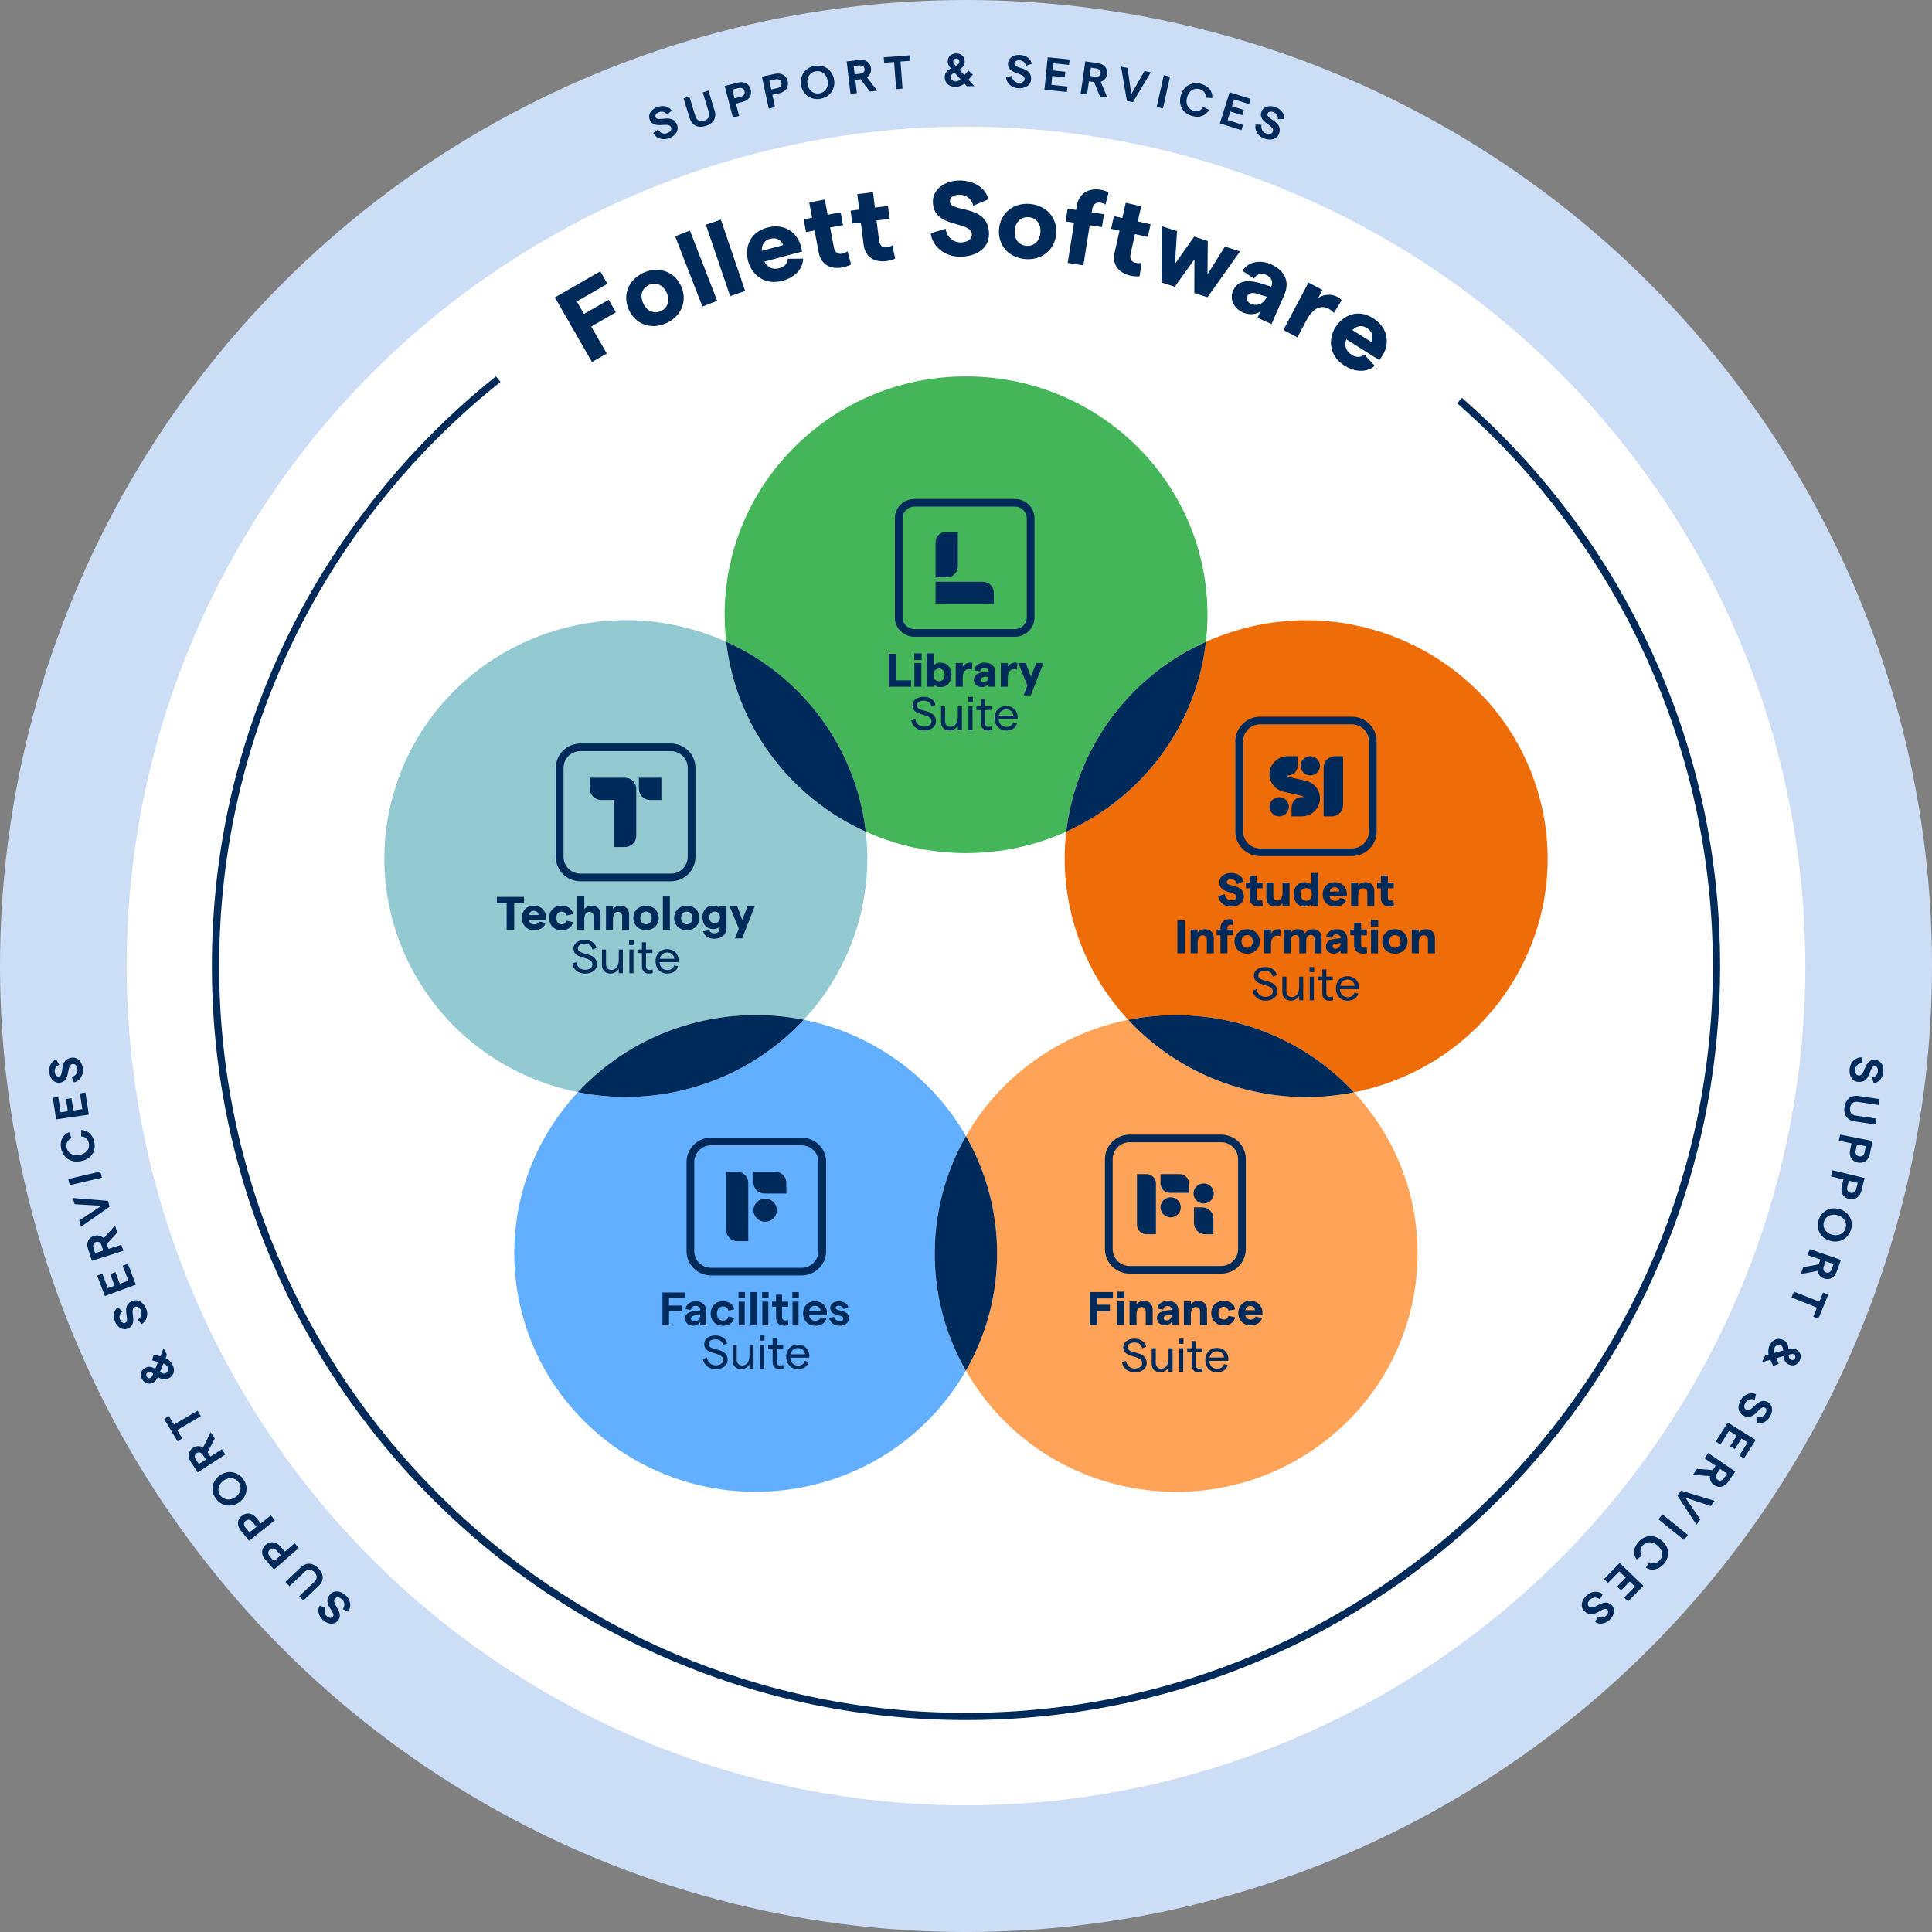 <?xml version="1.0" encoding="UTF-8"?> <svg xmlns="http://www.w3.org/2000/svg" xmlns:xlink="http://www.w3.org/1999/xlink" viewBox="0 0 1080 1080"><rect x="0" y="0" width="1080" height="1080" fill="#808080" stroke="none"/><clipPath id="a"><path d="m370.346 635.956h104.181v129.409h-104.181z"></path></clipPath><clipPath id="b"><path d="m370.346 635.956h104.181v129.409h-104.181z"></path></clipPath><clipPath id="c"><path d="m658.17 400.639h143.97v158.746h-143.97z"></path></clipPath><clipPath id="d"><path d="m658.17 400.639h143.97v158.746h-143.97z"></path></clipPath><clipPath id="e"><path d="m609.19 634.258h96.559v132.902h-96.559z"></path></clipPath><clipPath id="f"><path d="m609.19 634.258h96.559v132.902h-96.559z"></path></clipPath><clipPath id="g"><path d="m496.771 278.941h86.522v129.408h-86.522z"></path></clipPath><clipPath id="h"><path d="m496.771 278.941h86.523v129.408h-86.523z"></path></clipPath><clipPath id="i"><path d="m277.753 415.625h144.183v128.617h-144.183z"></path></clipPath><clipPath id="j"><path d="m277.753 415.625h144.183v128.617h-144.183z"></path></clipPath><circle cx="540" cy="540" fill="#ccdef6" r="540"></circle><circle cx="540" cy="540" fill="#fff" r="469.188"></circle><path d="m483.968 464.882c2.128 18.385.396 37.503-5.777 56.25-6.183 18.778-16.194 35.271-28.896 48.918 18.437 3.684 36.386 11.247 52.587 22.895 16.126 11.595 28.883 26.058 38.084 42.162 9.208-16.1 21.971-30.558 38.102-42.146 16.206-11.642 34.158-19.197 52.597-22.873-12.696-13.653-22.699-30.149-28.875-48.93-6.165-18.749-7.889-37.867-5.753-56.25-17.069 7.698-36.044 11.99-56.035 11.986-19.993-.004-38.967-4.306-56.034-12.012z" fill="none"></path><path d="m449.295 570.05c12.702-13.647 22.712-30.14 28.896-48.918 6.173-18.747 7.905-37.865 5.777-56.25-42.138-19.026-72.625-58.834-78.029-106.144-4.627-2.081-9.416-3.935-14.367-5.524-70.884-22.754-147.028 15.535-170.074 85.521-23.046 69.985 15.735 145.165 86.618 167.919 4.953 1.59 9.933 2.871 14.918 3.875 32.551-35.081 80.883-49.545 126.261-40.478z" fill="#93cad1"></path><path d="m539.967 635.108c-9.201-16.104-21.958-30.568-38.084-42.162-16.201-11.649-34.15-19.211-52.587-22.895-31.329 33.661-79.052 49.985-126.261 40.478-3.41 3.675-6.653 7.568-9.695 11.692-43.877 59.489-30.602 142.834 29.651 186.155s144.666 30.214 188.543-29.275c3.087-4.185 5.881-8.492 8.406-12.892-23.738-41.405-22.747-91.278.028-131.101z" fill="#62afff"></path><path d="m449.295 570.05c-45.377-9.068-93.71 5.397-126.261 40.478 47.209 9.507 94.932-6.816 126.261-40.478z" fill="#002a59"></path><path d="m858.519 438.867c-23.015-69.995-99.143-108.316-170.037-85.592-4.95 1.587-9.738 3.438-14.365 5.516-5.423 47.311-35.93 87.109-78.08 106.116-2.135 18.383-.411 37.501 5.753 56.25 6.176 18.781 16.179 35.278 28.875 48.93 45.381-9.049 93.707 5.436 126.243 40.53 4.985-1.002 9.965-2.281 14.919-3.869 70.893-22.724 109.706-97.887 86.691-167.883z" fill="#ef6d09"></path><path d="m630.666 570.088c-18.439 3.677-36.391 11.231-52.597 22.873-16.131 11.588-28.894 26.046-38.102 42.146 22.758 39.832 23.728 89.706-.028 131.101 2.523 4.4 5.315 8.709 8.4 12.896 43.852 59.508 128.26 72.649 188.531 29.353s73.582-126.635 29.73-186.142c-3.04-4.126-6.282-8.02-9.69-11.696-47.213 9.488-94.929-6.856-126.243-40.53z" fill="#ffa358"></path><path d="m539.967 635.108c-22.775 39.822-23.766 89.696-.028 131.101 23.756-41.395 22.786-91.268.028-131.101z" fill="#002a59"></path><path d="m630.666 570.088c31.314 33.674 79.03 50.018 126.243 40.53-32.536-35.095-80.862-49.579-126.243-40.53z" fill="#002a59"></path><path d="m483.968 464.882c17.067 7.706 36.041 12.007 56.034 12.012 19.992.004 38.966-4.288 56.035-11.986 5.28-45.456 34.188-86.402 78.08-106.116.569-4.963.872-10.005.873-15.118.016-73.591-60.394-133.262-134.93-133.278s-134.972 59.629-134.988 133.22c-.001 5.114.3 10.157.867 15.122 43.879 19.734 72.768 60.689 78.029 106.144z" fill="#45b55a"></path><path d="m483.968 464.882c-5.261-45.455-34.15-86.411-78.029-106.144 5.403 47.31 35.891 87.118 78.029 106.144z" fill="#002a59"></path><path d="m596.038 464.908c42.15-19.008 72.656-58.806 78.08-106.116-43.891 19.715-72.799 60.661-78.08 106.116z" fill="#002a59"></path><g clip-path="url(#a)"><g clip-path="url(#b)"><path d="m392.907 759.713 2.29-.737c.373 2.576 2.37 4.258 4.847 4.258 2.556 0 4.205-1.183 4.205-3.021 0-4.916-10.596-2.34-10.596-8.861 0-2.865 2.609-4.812 6.284-4.812 3.408 0 6.044 1.816 6.523 4.55l-2.21.841c-.371-1.999-1.97-3.261-4.313-3.261-2.397 0-3.835 1.026-3.835 2.682 0 4.207 10.651 1.472 10.651 8.834 0 3.128-2.689 5.178-6.763 5.178-3.595 0-6.471-2.286-7.083-5.651" fill="#002a59"></path><path d="m421.237 765.154h-2.263v-2.497c-.932 1.576-2.556 2.707-4.607 2.707-2.796 0-4.794-1.866-4.794-4.679v-8.782h2.263v8.361c0 1.787 1.145 3.075 3.035 3.075 2.504 0 4.103-2.13 4.103-5.627v-5.809h2.263v13.25z" fill="#002a59"></path><path d="m424.746 746.54h2.611v2.84h-2.611zm.161 5.364h2.263v13.25h-2.263z" fill="#002a59"></path><path d="m435.876 765.365c-2.288 0-3.967-1.262-3.967-4.179v-7.31h-2.504v-1.972h2.504v-4.024h2.263v4.024h3.596v1.972h-3.596v7.387c0 1.395.799 2.078 1.972 2.078.531 0 1.143-.079 1.677-.341l.16 2.049c-.666.237-1.386.316-2.105.316" fill="#002a59"></path><path d="m445.994 751.694c3.967 0 6.415 2.813 6.415 6.23 0 .316-.025.789-.053 1.026h-10.598c.16 2.68 1.864 4.442 4.288 4.442 2.05 0 3.461-.946 3.859-2.604l2.13.5c-.664 2.577-2.902 4.076-5.989 4.076-4.023 0-6.551-3.076-6.551-6.835s2.449-6.836 6.499-6.836m4.019 5.39c-.213-2.024-1.651-3.523-4.02-3.523-2.106 0-3.649 1.316-4.103 3.523h8.122z" fill="#002a59"></path><path d="m448.078 710.838h-50.556c-6.398 0-11.585-5.121-11.585-11.439v-49.873c0-6.318 5.187-11.44 11.585-11.44h50.556c6.398 0 11.585 5.121 11.585 11.44v49.873c0 6.317-5.187 11.439-11.585 11.439" fill="#62afff"></path><g fill="#002a59"><path d="m448.077 712.97h-50.556c-7.579 0-13.745-6.088-13.745-13.571v-49.873c0-7.484 6.166-13.572 13.745-13.572h50.556c7.58 0 13.746 6.088 13.746 13.572v49.873c0 7.483-6.166 13.571-13.746 13.571m-50.555-72.75c-5.197 0-9.426 4.175-9.426 9.306v49.873c0 5.131 4.229 9.306 9.426 9.306h50.556c5.197 0 9.427-4.175 9.427-9.306v-49.873c0-5.131-4.23-9.306-9.427-9.306z"></path><path d="m370.346 722.494h12.617v3.074h-8.997v4.258h7.267v3.102h-7.267v7.963h-3.62z"></path><path d="m388.823 729.957c-1.465 0-2.502.894-2.663 2.313l-2.981-.525c.425-2.629 2.794-4.311 5.644-4.311 3.514 0 5.909 1.866 5.909 5.389v8.068h-3.248v-1.919c-.746 1.289-2.368 2.129-4.02 2.129-2.635 0-4.472-1.681-4.472-3.942 0-2.603 1.996-3.995 5.989-4.415l2.502-.237v-.13c0-1.499-1.038-2.419-2.662-2.419m-.61 8.699c2.076 0 3.274-1.551 3.274-3.496v-.288l-2.556.288c-1.783.21-2.688.946-2.688 1.892 0 .92.746 1.604 1.97 1.604"></path><path d="m397.291 734.268c0-4.048 2.794-6.834 6.815-6.834 3.433 0 5.856 1.762 6.308 4.573l-3.274.631c-.239-1.393-1.357-2.338-2.928-2.338-2.076 0-3.433 1.55-3.433 3.969s1.357 3.969 3.433 3.969c1.571 0 2.61-.841 2.928-2.26l3.274.656c-.505 2.787-2.927 4.468-6.308 4.468-4.021 0-6.815-2.786-6.815-6.833"></path><path d="m416.46 725.699h-3.62v-3.416h3.62zm-3.514 1.945h3.354v13.247h-3.354z"></path><path d="m419.549 722.284h3.354v18.608h-3.354z"></path><path d="m429.666 725.699h-3.62v-3.416h3.62zm-3.514 1.945h3.354v13.247h-3.354z"></path><path d="m438.558 741.101c-2.715 0-4.738-1.445-4.738-4.547v-6.124h-2.263v-2.787h2.263v-3.889h3.353v3.889h3.381v2.787h-3.381v5.808c0 1.261.693 1.945 1.73 1.945.506 0 1.091-.079 1.571-.315l.239 2.891c-.665.237-1.385.341-2.156.341"></path><path d="m446.546 725.699h-3.62v-3.416h3.62zm-3.514 1.945h3.354v13.247h-3.354z"></path><path d="m455.544 727.435c4.526 0 6.735 3.311 6.735 6.387 0 .473-.026 1.051-.054 1.314h-9.955c.292 1.997 1.598 3.18 3.514 3.18 1.571 0 2.689-.736 3.035-2.024l3.141.841c-.746 2.497-3.088 3.969-6.229 3.969-4.446 0-6.815-3.391-6.815-6.833s2.183-6.834 6.628-6.834m3.141 5.282c-.16-1.576-1.198-2.76-3.141-2.76-1.65 0-2.822.973-3.195 2.76z"></path><path d="m463.507 737.186 2.742-1.105c.4 1.341 1.438 2.445 3.115 2.445 1.251 0 2.076-.656 2.076-1.497 0-2.498-7.32-.867-7.32-5.888 0-2.077 1.837-3.706 4.764-3.706 2.61 0 4.819 1.314 5.404 3.233l-2.715 1.13c-.373-1.262-1.544-1.918-2.635-1.918-1.065 0-1.784.446-1.784 1.209 0 2.339 7.374.474 7.374 5.888 0 2.286-2.076 4.126-5.164 4.126-3.248 0-5.191-1.971-5.857-3.916"></path><path d="m412.152 655.092h-6.121v32.697c0 3.338 2.741 6.044 6.121 6.044h6.121v-32.697c0-3.338-2.741-6.044-6.121-6.044"></path><path d="m427.738 682.974c-3.608 0-6.533-2.888-6.533-6.45s2.925-6.451 6.533-6.451 6.533 2.888 6.533 6.451-2.925 6.45-6.533 6.45"></path><path d="m433.447 655.092h-12.243v6.044c0 3.338 2.741 6.044 6.121 6.044h12.243v-6.044c0-3.338-2.741-6.044-6.121-6.044"></path></g></g></g><g clip-path="url(#c)"><g clip-path="url(#d)"><g fill="#002a59"><path d="m680.972 500.954 3.674-1.079c.238 2.051 1.864 3.417 3.702 3.417 1.677 0 2.769-.787 2.769-1.945 0-3.469-9.561-1.42-9.561-8.176 0-3.023 2.929-5.18 6.579-5.18 3.594 0 6.496 1.895 7.135 4.706l-3.754 1.551c-.373-1.655-1.624-2.734-3.381-2.734-1.467 0-2.371.606-2.371 1.63 0 2.918 9.586.579 9.586 8.099 0 3.338-2.875 5.572-7.162 5.572-3.73 0-6.87-2.497-7.216-5.861"></path><path d="m703.708 506.816c-2.904 0-5.112-1.524-5.112-4.731v-5.523h-2.131v-3.207h2.131v-3.838h3.912v3.838h3.25v3.207h-3.25v5.023c0 1.183.641 1.866 1.599 1.866.479 0 1.065-.079 1.518-.316l.266 3.34c-.639.21-1.386.341-2.183.341"></path><path d="m720.853 506.605h-3.914v-1.762c-.797 1.158-2.264 1.972-4.101 1.972-2.955 0-4.924-1.893-4.924-4.81v-8.65h3.887v7.624c0 1.447.905 2.419 2.316 2.419 1.865 0 2.823-1.499 2.823-4.234v-5.809h3.914v13.25z"></path><path d="m723.219 499.982c0-4.155 2.371-6.837 6.258-6.837 1.624 0 2.875.579 3.621 1.472v-6.626h3.915v18.614h-3.915v-1.314c-.692.945-2.05 1.524-3.568 1.524-3.94 0-6.311-2.682-6.311-6.834m6.95 3.549c1.917 0 3.17-1.42 3.17-3.548s-1.253-3.551-3.17-3.551c-1.864 0-3.142 1.421-3.142 3.551s1.278 3.548 3.142 3.548"></path><path d="m746.036 493.145c4.846 0 6.896 3.548 6.896 6.492 0 .527-.025 1.158-.053 1.447h-9.638c.371 1.628 1.491 2.524 3.14 2.524 1.333 0 2.318-.606 2.611-1.709l3.674.972c-.799 2.5-3.195 3.945-6.39 3.945-4.634 0-6.897-3.549-6.897-6.835s2.025-6.836 6.657-6.836m2.716 5.206c-.133-1.341-.985-2.34-2.716-2.34-1.411 0-2.368.789-2.742 2.34z"></path><path d="m755.299 493.355h3.914v1.762c.797-1.158 2.264-1.972 4.101-1.972 2.955 0 4.924 1.893 4.924 4.81v8.65h-3.887v-7.624c0-1.447-.905-2.419-2.316-2.419-1.865 0-2.823 1.499-2.823 4.234v5.809h-3.914v-13.25z"></path><path d="m777.025 506.816c-2.904 0-5.112-1.524-5.112-4.731v-5.523h-2.131v-3.207h2.131v-3.838h3.912v3.838h3.25v3.207h-3.25v5.023c0 1.183.641 1.866 1.599 1.866.479 0 1.065-.079 1.518-.316l.266 3.34c-.639.21-1.386.341-2.183.341"></path><path d="m658.17 514.487h4.207v18.403h-4.207z"></path><path d="m665.573 519.639h3.914v1.762c.797-1.158 2.264-1.972 4.101-1.972 2.955 0 4.924 1.893 4.924 4.81v8.65h-3.887v-7.624c0-1.447-.905-2.419-2.316-2.419-1.865 0-2.823 1.499-2.823 4.234v5.809h-3.914v-13.25z"></path><path d="m682.237 522.846h-2.103v-3.207h2.103v-.92c0-3.183 2.183-4.942 5.112-4.942.772 0 1.492.104 2.131.341l-.266 3.101c-.479-.183-.905-.287-1.331-.287-1.066 0-1.732.708-1.732 1.866v.841h3.063v3.207h-3.063v10.044h-3.914z"></path><path d="m690.089 526.266c0-3.945 2.93-6.837 7.083-6.837 4.1 0 7.083 2.892 7.083 6.837s-2.983 6.834-7.083 6.834c-4.153 0-7.083-2.892-7.083-6.834m7.083 3.548c1.892 0 3.17-1.445 3.17-3.548s-1.278-3.551-3.17-3.551c-1.917 0-3.195 1.448-3.195 3.551s1.278 3.548 3.195 3.548"></path><path d="m713.943 523.031c-1.757 0-3.433 1.314-3.433 5.072v4.786h-3.915v-13.25h3.915v2.286c.612-1.418 2.341-2.497 3.94-2.497.453 0 1.065.079 1.438.21l-.24 3.706c-.451-.21-1.092-.314-1.704-.314"></path><path d="m717.697 519.639h3.914v1.787c.772-1.183 1.995-1.997 3.78-1.997 2.077 0 3.383.841 4.047 2.365.719-1.262 2.343-2.365 4.528-2.365 2.903 0 4.82 1.92 4.82 4.443v9.017h-3.89v-7.886c0-1.447-.797-2.34-2.183-2.34-1.624 0-2.556 1.314-2.556 3.445v6.782h-3.859v-7.886c0-1.447-.799-2.34-2.157-2.34-1.6 0-2.53 1.341-2.53 3.445v6.782h-3.914v-13.25z"></path><path d="m747.061 522.294c-1.278 0-2.21.762-2.343 2.051l-3.409-.631c.426-2.604 2.876-4.286 5.752-4.286 3.646 0 6.124 1.866 6.124 5.6v7.86h-3.781v-1.682c-.772 1.156-2.29 1.893-3.781 1.893-2.61 0-4.447-1.735-4.447-3.944 0-2.628 1.942-4.048 5.805-4.441l2.423-.237v-.079c0-1.314-.905-2.103-2.343-2.103m-.481 8.043c1.759 0 2.796-1.393 2.824-2.917v-.237l-2.503.289c-1.331.131-1.997.789-1.997 1.551 0 .737.586 1.314 1.677 1.314m2.823-2.996v-.052.079z"></path><path d="m762.075 533.1c-2.904 0-5.112-1.524-5.112-4.731v-5.523h-2.131v-3.207h2.131v-3.838h3.912v3.838h3.25v3.207h-3.25v5.023c0 1.183.641 1.866 1.599 1.866.479 0 1.065-.079 1.518-.316l.266 3.34c-.639.21-1.386.341-2.183.341"></path><path d="m766.333 514.274h4.127v3.708h-4.127zm.081 5.365h3.914v13.25h-3.914z"></path><path d="m772.694 526.266c0-3.945 2.93-6.837 7.083-6.837 4.1 0 7.083 2.892 7.083 6.837s-2.983 6.834-7.083 6.834c-4.153 0-7.083-2.892-7.083-6.834m7.083 3.548c1.892 0 3.17-1.445 3.17-3.548s-1.278-3.551-3.17-3.551c-1.917 0-3.195 1.448-3.195 3.551s1.278 3.548 3.195 3.548"></path><path d="m789.201 519.639h3.914v1.762c.797-1.158 2.264-1.972 4.101-1.972 2.955 0 4.924 1.893 4.924 4.81v8.65h-3.887v-7.624c0-1.447-.905-2.419-2.316-2.419-1.865 0-2.823 1.499-2.823 4.234v5.809h-3.914v-13.25z"></path><path d="m700.177 553.734 2.29-.737c.373 2.576 2.368 4.258 4.847 4.258 2.556 0 4.205-1.183 4.205-3.023 0-4.914-10.596-2.338-10.596-8.859 0-2.865 2.609-4.81 6.284-4.81 3.408 0 6.044 1.814 6.523 4.548l-2.21.841c-.371-1.999-1.97-3.261-4.313-3.261-2.397 0-3.835 1.024-3.835 2.682 0 4.207 10.651 1.472 10.651 8.834 0 3.128-2.689 5.178-6.763 5.178-3.595 0-6.469-2.286-7.083-5.651"></path><path d="m728.507 559.175h-2.263v-2.497c-.932 1.576-2.556 2.707-4.607 2.707-2.796 0-4.794-1.866-4.794-4.679v-8.782h2.263v8.361c0 1.787 1.145 3.075 3.037 3.075 2.502 0 4.101-2.13 4.101-5.627v-5.809h2.263v13.25z"></path><path d="m732.016 540.562h2.611v2.838h-2.611zm.16 5.363h2.263v13.25h-2.263z"></path><path d="m743.146 559.386c-2.29 0-3.967-1.262-3.967-4.179v-7.31h-2.504v-1.972h2.504v-4.024h2.263v4.024h3.596v1.972h-3.596v7.389c0 1.393.799 2.076 1.97 2.076.534 0 1.145-.079 1.679-.341l.16 2.051c-.666.235-1.386.314-2.105.314"></path><path d="m753.262 545.715c3.969 0 6.417 2.813 6.417 6.23 0 .316-.027.789-.053 1.024h-10.598c.16 2.682 1.864 4.444 4.288 4.444 2.05 0 3.461-.946 3.859-2.604l2.13.5c-.664 2.577-2.902 4.076-5.989 4.076-4.023 0-6.551-3.076-6.551-6.837s2.451-6.834 6.497-6.834m4.021 5.39c-.213-2.024-1.651-3.523-4.022-3.523-2.104 0-3.647 1.316-4.101 3.523h8.122z"></path></g><path d="m755.66 476.434h-51.188c-6.478 0-11.73-5.185-11.73-11.582v-50.498c0-6.396 5.252-11.582 11.73-11.582h51.188c6.478 0 11.73 5.185 11.73 11.582v50.498c0 6.396-5.252 11.582-11.73 11.582" fill="#ef6d09"></path><path d="m755.66 478.566h-51.188c-7.659 0-13.891-6.152-13.891-13.715v-50.497c0-7.562 6.232-13.715 13.891-13.715h51.188c7.659 0 13.89 6.153 13.89 13.715v50.497c0 7.563-6.231 13.715-13.89 13.715m-51.189-73.661c-5.278 0-9.571 4.239-9.571 9.45v50.497c0 5.212 4.292 9.45 9.571 9.45h51.188c5.277 0 9.571-4.238 9.571-9.45v-50.497c0-5.211-4.294-9.45-9.571-9.45z" fill="#002a59"></path><path d="m739.923 456.35v-27.403c0-3.426 2.823-6.213 6.293-6.213h4.562v27.403c0 3.426-2.823 6.213-6.293 6.213z" fill="#002a59"></path><path d="m732.464 433.453c-2.993 0-5.428-2.404-5.428-5.359s2.434-5.359 5.428-5.359 5.427 2.403 5.427 5.359-2.434 5.359-5.427 5.359" fill="#002a59"></path><path d="m715.07 456.35c-2.993 0-5.428-2.403-5.428-5.359s2.434-5.359 5.428-5.359 5.427 2.403 5.427 5.359-2.434 5.359-5.427 5.359" fill="#002a59"></path><path d="m721.978 456.35v-4.505c0-3.426 2.082-6.213 5.552-6.213h1.402l-1.073-.707-10.337-2.343-.095-.026c-.146-.034-.29-.072-.433-.113l-.13-.036c-.382-.115-.765-.255-1.139-.418l-.069-.031c-.174-.077-.347-.16-.517-.246-3.396-1.749-5.496-5.165-5.496-8.925 0-5.45 4.32-9.862 9.836-10.043l.265-.009h5.812v4.505c0 3.426-2.082 6.213-5.552 6.213h-.175l-.083.722 10.266 2.327.125.033c.118.028.236.06.353.092l.2.056c.184.056.366.115.546.18l.064.026c.167.062.331.128.492.198l.096.042c.175.078.33.152.482.229l.042.021c3.382 1.742 5.483 5.158 5.483 8.918 0 5.45-4.321 9.862-9.837 10.044l-.264.009h-5.813z" fill="#002a59"></path></g></g><g clip-path="url(#e)"><path d="m609.19 722.264v18.401h4.207v-7.702h7.03v-3.575h-7.03v-3.576h8.734v-3.548z" fill="#002a59"></path><path d="m624.392 722.051h4.127v3.708h-4.127zm.08 5.365h3.914v13.25h-3.914z" fill="#002a59"></path><g clip-path="url(#f)"><g fill="#002a59"><path d="m631.42 727.416h3.914v1.762c.797-1.158 2.264-1.972 4.101-1.972 2.955 0 4.924 1.893 4.924 4.81v8.65h-3.887v-7.624c0-1.447-.905-2.419-2.316-2.419-1.865 0-2.823 1.499-2.823 4.234v5.809h-3.914v-13.25z"></path><path d="m652.638 730.071c-1.278 0-2.21.762-2.343 2.051l-3.409-.631c.426-2.604 2.876-4.286 5.752-4.286 3.646 0 6.124 1.866 6.124 5.6v7.86h-3.781v-1.682c-.772 1.156-2.29 1.893-3.781 1.893-2.61 0-4.447-1.735-4.447-3.944 0-2.628 1.942-4.048 5.805-4.441l2.423-.237v-.079c0-1.314-.905-2.103-2.343-2.103m-.481 8.043c1.759 0 2.796-1.393 2.824-2.917v-.237l-2.503.289c-1.331.131-1.997.789-1.997 1.551 0 .737.586 1.314 1.677 1.314m2.823-2.996v-.052.079z"></path><path d="m661.795 727.416h3.914v1.762c.797-1.158 2.264-1.972 4.101-1.972 2.955 0 4.924 1.893 4.924 4.81v8.65h-3.887v-7.624c0-1.447-.905-2.419-2.316-2.419-1.865 0-2.823 1.499-2.823 4.234v5.809h-3.914v-13.25z"></path><path d="m677.101 734.042c0-4.023 2.822-6.837 6.87-6.837 3.596 0 6.097 1.79 6.523 4.707l-3.779.735c-.213-1.314-1.2-2.155-2.583-2.155-1.838 0-3.01 1.393-3.01 3.55s1.2 3.548 3.01 3.548c1.383 0 2.263-.789 2.529-1.999l3.809.762c-.479 2.788-2.957 4.524-6.498 4.524-4.048 0-6.87-2.814-6.87-6.835"></path><path d="m698.853 727.206c4.846 0 6.896 3.548 6.896 6.492 0 .527-.025 1.158-.053 1.447h-9.638c.371 1.628 1.491 2.524 3.14 2.524 1.333 0 2.318-.606 2.611-1.709l3.674.972c-.799 2.5-3.195 3.945-6.39 3.945-4.634 0-6.897-3.549-6.897-6.835s2.025-6.836 6.657-6.836m2.716 5.205c-.133-1.341-.985-2.34-2.716-2.34-1.411 0-2.368.789-2.742 2.34z"></path><path d="m627.159 761.509 2.29-.737c.373 2.576 2.37 4.258 4.847 4.258 2.556 0 4.205-1.183 4.205-3.021 0-4.916-10.596-2.34-10.596-8.861 0-2.865 2.609-4.812 6.284-4.812 3.408 0 6.044 1.816 6.523 4.55l-2.21.841c-.371-1.999-1.97-3.261-4.313-3.261-2.397 0-3.835 1.026-3.835 2.682 0 4.207 10.651 1.472 10.651 8.834 0 3.128-2.689 5.178-6.763 5.178-3.595 0-6.471-2.286-7.083-5.651"></path><path d="m655.489 766.95h-2.263v-2.497c-.932 1.576-2.556 2.707-4.607 2.707-2.796 0-4.794-1.866-4.794-4.679v-8.782h2.263v8.361c0 1.787 1.145 3.075 3.035 3.075 2.504 0 4.103-2.13 4.103-5.627v-5.809h2.263v13.25z"></path><path d="m658.999 748.335h2.611v2.84h-2.611zm.16 5.365h2.263v13.25h-2.263z"></path><path d="m670.128 767.16c-2.288 0-3.967-1.262-3.967-4.179v-7.31h-2.504v-1.972h2.504v-4.024h2.263v4.024h3.596v1.972h-3.596v7.387c0 1.395.799 2.078 1.972 2.078.531 0 1.143-.079 1.677-.341l.16 2.049c-.666.237-1.386.316-2.105.316"></path><path d="m680.246 753.49c3.967 0 6.415 2.813 6.415 6.23 0 .316-.025.789-.053 1.026h-10.598c.16 2.68 1.864 4.442 4.288 4.442 2.05 0 3.461-.946 3.859-2.604l2.13.5c-.664 2.577-2.902 4.076-5.989 4.076-4.023 0-6.551-3.076-6.551-6.835s2.449-6.836 6.499-6.836m4.02 5.39c-.213-2.024-1.651-3.523-4.02-3.523-2.106 0-3.649 1.316-4.103 3.523h8.122z"></path></g><path d="m682.566 709.835h-51.037c-6.46 0-11.696-5.17-11.696-11.548v-50.349c0-6.377 5.236-11.548 11.696-11.548h51.037c6.46 0 11.696 5.17 11.696 11.548v50.349c0 6.377-5.236 11.548-11.696 11.548" fill="#ffa358"></path><path d="m682.566 711.968h-51.037c-7.641 0-13.856-6.138-13.856-13.682v-50.348c0-7.544 6.216-13.681 13.856-13.681h51.037c7.641 0 13.855 6.137 13.855 13.681v50.349c0 7.544-6.215 13.681-13.855 13.681m-51.038-73.445c-5.258 0-9.536 4.224-9.536 9.416v50.348c0 5.192 4.278 9.417 9.536 9.417h51.037c5.258 0 9.536-4.224 9.536-9.416v-50.349c0-5.191-4.278-9.416-9.536-9.416z" fill="#002a59"></path><path d="m640.874 656.315h-5.312v28.372c0 2.896 2.379 5.244 5.312 5.244h5.312v-28.371c0-2.897-2.379-5.245-5.312-5.245" fill="#002a59"></path><path d="m654.398 680.508c-3.131 0-5.669-2.506-5.669-5.597s2.538-5.597 5.669-5.597 5.669 2.506 5.669 5.597-2.538 5.597-5.669 5.597" fill="#002a59"></path><path d="m659.352 656.315h-10.623v5.245c0 2.896 2.378 5.244 5.311 5.244h10.624v-5.244c0-2.897-2.379-5.245-5.312-5.245" fill="#002a59"></path><path d="m672.863 672.754c-3.131 0-5.669-2.506-5.669-5.597s2.538-5.597 5.669-5.597 5.669 2.506 5.669 5.597-2.538 5.597-5.669 5.597" fill="#002a59"></path><path d="m678.29 689.931v-8.807c0-3.426-2.823-6.213-6.293-6.213h-4.562v8.807c0 3.426 2.823 6.213 6.293 6.213z" fill="#002a59"></path></g></g><g clip-path="url(#g)"><path d="m496.771 365.474v18.402h12.568v-3.575h-8.361v-14.827z" fill="#002a59"></path><path d="m511.068 365.261h4.127v3.708h-4.127zm.08 5.365h3.912v13.25h-3.912z" fill="#002a59"></path><g clip-path="url(#h)"><g fill="#002a59"><path d="m522.008 382.562v1.314h-3.913v-18.614h3.913v6.626c.747-.893 1.997-1.472 3.623-1.472 3.887 0 6.256 2.682 6.256 6.837s-2.369 6.834-6.311 6.834c-1.516 0-2.875-.579-3.568-1.524m2.93-1.762c1.864 0 3.142-1.42 3.142-3.548s-1.278-3.551-3.142-3.551c-1.917 0-3.168 1.421-3.168 3.551s1.251 3.548 3.168 3.548"></path><path d="m541.604 374.018c-1.757 0-3.435 1.314-3.435 5.072v4.786h-3.913v-13.25h3.913v2.286c.614-1.418 2.345-2.497 3.942-2.497.453 0 1.065.079 1.438.21l-.24 3.706c-.453-.21-1.09-.314-1.704-.314"></path><path d="m550.283 373.281c-1.278 0-2.21.762-2.343 2.051l-3.409-.631c.426-2.604 2.876-4.286 5.752-4.286 3.646 0 6.124 1.866 6.124 5.6v7.86h-3.781v-1.682c-.772 1.156-2.29 1.893-3.781 1.893-2.61 0-4.447-1.735-4.447-3.944 0-2.628 1.942-4.048 5.805-4.441l2.423-.237v-.079c0-1.314-.905-2.103-2.343-2.103m-.481 8.043c1.759 0 2.796-1.393 2.824-2.917v-.237l-2.503.289c-1.331.131-1.997.789-1.997 1.551 0 .737.586 1.314 1.677 1.314m2.823-2.996v-.052.079z"></path><path d="m566.787 374.018c-1.757 0-3.435 1.314-3.435 5.072v4.786h-3.913v-13.25h3.913v2.286c.614-1.418 2.345-2.497 3.942-2.497.453 0 1.065.079 1.438.21l-.24 3.706c-.453-.21-1.09-.314-1.704-.314"></path><path d="m583.293 370.626-7.083 18.036h-3.994l2.13-5.444-5.165-12.592h4.232l2.877 7.676 3.008-7.676z"></path><path d="m509.375 402.697 2.29-.737c.373 2.576 2.37 4.258 4.847 4.258 2.556 0 4.205-1.183 4.205-3.023 0-4.914-10.596-2.338-10.596-8.859 0-2.865 2.609-4.81 6.284-4.81 3.408 0 6.044 1.814 6.523 4.548l-2.21.841c-.371-1.999-1.97-3.261-4.313-3.261-2.397 0-3.835 1.024-3.835 2.682 0 4.207 10.651 1.472 10.651 8.834 0 3.128-2.689 5.178-6.763 5.178-3.595 0-6.471-2.286-7.083-5.651"></path><path d="m537.704 408.138h-2.263v-2.497c-.932 1.576-2.556 2.707-4.607 2.707-2.796 0-4.794-1.866-4.794-4.679v-8.782h2.263v8.361c0 1.787 1.145 3.075 3.035 3.075 2.504 0 4.103-2.13 4.103-5.627v-5.809h2.263v13.25z"></path><path d="m541.214 389.525h2.611v2.838h-2.611zm.16 5.363h2.263v13.25h-2.263z"></path><path d="m552.344 408.349c-2.288 0-3.967-1.262-3.967-4.179v-7.31h-2.504v-1.972h2.504v-4.024h2.263v4.024h3.596v1.972h-3.596v7.389c0 1.393.799 2.076 1.972 2.076.531 0 1.143-.079 1.677-.341l.16 2.051c-.666.235-1.386.314-2.105.314"></path><path d="m562.461 394.678c3.967 0 6.415 2.813 6.415 6.23 0 .316-.025.789-.053 1.024h-10.598c.16 2.682 1.864 4.444 4.288 4.444 2.05 0 3.461-.946 3.859-2.604l2.13.5c-.664 2.577-2.902 4.076-5.989 4.076-4.023 0-6.551-3.076-6.551-6.837s2.449-6.834 6.499-6.834m4.02 5.39c-.213-2.024-1.651-3.523-4.02-3.523-2.106 0-3.649 1.316-4.103 3.523h8.122z"></path></g><path d="m567.35 353.824h-56.173c-4.847 0-8.777-3.88-8.777-8.666v-55.419c0-4.786 3.929-8.667 8.777-8.667h56.173c4.847 0 8.777 3.881 8.777 8.667v55.419c0 4.786-3.929 8.666-8.777 8.666" fill="#45b55a"></path><path d="m567.35 355.955h-56.173c-6.03 0-10.936-4.843-10.936-10.798v-55.419c0-5.955 4.906-10.799 10.936-10.799h56.173c6.031 0 10.937 4.844 10.937 10.799v55.419c0 5.955-4.906 10.798-10.937 10.798m-56.173-72.75c-3.647 0-6.616 2.931-6.616 6.533v55.419c0 3.602 2.969 6.533 6.616 6.533h56.173c3.649 0 6.617-2.931 6.617-6.533v-55.419c0-3.602-2.968-6.533-6.617-6.533z" fill="#002a59"></path><path d="m535.428 297.402v19.16c0 3.394-2.787 6.146-6.225 6.146h-6.225v-19.67c0-3.112 2.556-5.635 5.707-5.635h6.742z" fill="#002a59"></path><path d="m555.565 337.495v-6.146c0-3.389-2.792-6.146-6.225-6.146h-26.362v12.292h32.586z" fill="#002a59"></path></g></g><g clip-path="url(#i)"><path d="m277.753 501.367v3.549h5.484v14.853h4.207v-14.853h5.459v-3.549z" fill="#002a59"></path><g clip-path="url(#j)"><g fill="#002a59"><path d="m298.36 506.309c4.846 0 6.896 3.548 6.896 6.492 0 .527-.025 1.158-.053 1.447h-9.638c.371 1.628 1.491 2.524 3.14 2.524 1.333 0 2.318-.606 2.611-1.709l3.674.972c-.799 2.5-3.195 3.945-6.39 3.945-4.634 0-6.897-3.549-6.897-6.835s2.025-6.836 6.657-6.836m2.716 5.206c-.133-1.341-.985-2.34-2.716-2.34-1.411 0-2.368.789-2.742 2.34z"></path><path d="m306.956 513.145c0-4.023 2.822-6.837 6.87-6.837 3.596 0 6.097 1.79 6.523 4.707l-3.779.735c-.213-1.314-1.198-2.155-2.583-2.155-1.838 0-3.01 1.393-3.01 3.55s1.198 3.548 3.01 3.548c1.386 0 2.263-.789 2.529-1.999l3.809.762c-.481 2.788-2.957 4.524-6.498 4.524-4.048 0-6.87-2.814-6.87-6.835"></path><path d="m322.718 501.155h3.912v7.151c.827-1.235 2.29-1.998 4.075-1.998 3.035 0 5.007 1.894 5.007 4.838v8.623h-3.889v-7.624c0-1.472-.932-2.419-2.368-2.419-1.865 0-2.825 1.524-2.825 4.26v5.783h-3.912v-18.615z"></path><path d="m338.745 506.519h3.914v1.762c.797-1.158 2.264-1.972 4.101-1.972 2.955 0 4.924 1.893 4.924 4.81v8.65h-3.887v-7.624c0-1.447-.905-2.419-2.316-2.419-1.865 0-2.823 1.499-2.823 4.234v5.809h-3.914v-13.25z"></path><path d="m354.05 513.145c0-3.945 2.93-6.837 7.083-6.837 4.102 0 7.085 2.892 7.085 6.837s-2.983 6.834-7.085 6.834c-4.153 0-7.083-2.892-7.083-6.834m7.083 3.549c1.892 0 3.17-1.445 3.17-3.548s-1.278-3.551-3.17-3.551c-1.917 0-3.195 1.448-3.195 3.551s1.278 3.548 3.195 3.548"></path><path d="m370.556 501.154h3.912v18.615h-3.912z"></path><path d="m376.837 513.145c0-3.945 2.93-6.837 7.083-6.837 4.102 0 7.085 2.892 7.085 6.837s-2.983 6.834-7.085 6.834c-4.153 0-7.083-2.892-7.083-6.834m7.083 3.549c1.892 0 3.17-1.445 3.17-3.548s-1.278-3.551-3.17-3.551c-1.917 0-3.195 1.448-3.195 3.551s1.278 3.548 3.195 3.548"></path><path d="m392.676 512.829c0-3.997 2.344-6.52 6.073-6.52 1.569 0 2.794.527 3.514 1.341v-1.131h3.862v12.303c0 3.551-2.745 5.944-6.872 5.944-3.14 0-5.724-1.682-6.202-4.182l3.568-.552c.186 1.079 1.331 1.709 2.634 1.709 1.837 0 3.037-1.024 3.037-2.499v-1.262c-.694.868-1.997 1.368-3.463 1.368-3.807 0-6.151-2.524-6.151-6.519m6.79 3.234c1.839 0 3.009-1.262 3.009-3.234s-1.17-3.235-3.009-3.235c-1.81 0-2.982 1.263-2.982 3.235s1.173 3.234 2.982 3.234"></path><path d="m421.936 506.519-7.082 18.036h-3.995l2.13-5.444-5.164-12.592h4.232l2.877 7.676 3.008-7.676z"></path><path d="m319.841 538.59 2.29-.737c.373 2.576 2.368 4.258 4.847 4.258 2.556 0 4.205-1.183 4.205-3.023 0-4.914-10.596-2.338-10.596-8.859 0-2.865 2.609-4.81 6.284-4.81 3.408 0 6.044 1.814 6.523 4.548l-2.21.841c-.371-1.999-1.97-3.261-4.313-3.261-2.397 0-3.835 1.024-3.835 2.682 0 4.207 10.651 1.472 10.651 8.834 0 3.128-2.689 5.178-6.763 5.178-3.595 0-6.469-2.286-7.083-5.651"></path><path d="m348.17 544.031h-2.263v-2.497c-.932 1.576-2.556 2.707-4.607 2.707-2.796 0-4.794-1.866-4.794-4.679v-8.782h2.263v8.361c0 1.787 1.145 3.075 3.038 3.075 2.501 0 4.1-2.13 4.1-5.627v-5.809h2.263v13.25z"></path><path d="m351.679 525.418h2.611v2.838h-2.611zm.162 5.363h2.263v13.25h-2.263z"></path><path d="m362.81 544.242c-2.29 0-3.967-1.262-3.967-4.179v-7.31h-2.504v-1.972h2.504v-4.024h2.263v4.024h3.596v1.972h-3.596v7.389c0 1.393.799 2.076 1.97 2.076.534 0 1.145-.079 1.679-.341l.16 2.051c-.666.235-1.386.314-2.105.314"></path><path d="m372.925 530.571c3.969 0 6.417 2.813 6.417 6.23 0 .316-.027.789-.053 1.024h-10.598c.16 2.682 1.864 4.444 4.288 4.444 2.05 0 3.461-.946 3.859-2.604l2.13.5c-.664 2.577-2.902 4.076-5.989 4.076-4.023 0-6.551-3.076-6.551-6.837s2.451-6.834 6.497-6.834m4.022 5.39c-.213-2.024-1.651-3.523-4.022-3.523-2.104 0-3.647 1.316-4.101 3.523h8.122z"></path></g><path d="m375.008 490.507h-50.556c-6.398 0-11.585-5.121-11.585-11.439v-49.873c0-6.318 5.187-11.44 11.585-11.44h50.556c6.398 0 11.585 5.121 11.585 11.44v49.873c0 6.317-5.187 11.439-11.585 11.439" fill="#93cad1"></path><path d="m375.009 492.639h-50.557c-7.579 0-13.745-6.088-13.745-13.572v-49.872c0-7.483 6.166-13.572 13.745-13.572h50.557c7.579 0 13.745 6.089 13.745 13.572v49.873c0 7.483-6.166 13.571-13.745 13.571m-50.557-72.75c-5.197 0-9.426 4.175-9.426 9.306v49.872c0 5.132 4.229 9.307 9.426 9.307h50.557c5.196 0 9.426-4.175 9.426-9.306v-49.873c0-5.131-4.23-9.306-9.426-9.306z" fill="#002a59"></path><path d="m363.434 447.188c-3.47 0-6.293-2.787-6.293-6.213v-6.214h12.585v12.427h-6.293z" fill="#002a59"></path><path d="m343.075 473.503v-26.315h-7.033c-3.47 0-6.293-2.787-6.293-6.213v-6.213h19.619c3.47 0 6.294 2.787 6.294 6.213v26.315c0 3.426-2.824 6.213-6.294 6.213z" fill="#002a59"></path></g></g><g fill="#002a59"><path d="m540 961.526c-56.912 0-112.121-11.147-164.096-33.13-50.199-21.233-95.281-51.627-133.995-90.341-38.712-38.711-69.106-83.791-90.336-133.986-21.98-51.967-33.125-107.167-33.125-164.069 0-65.239 14.5-127.78 43.098-185.887 27.264-55.396 67.264-105.101 115.676-143.741l2.551 3.115c-99.946 79.771-157.267 198.781-157.267 326.513 0 230.221 187.287 417.52 417.495 417.52s417.494-187.299 417.494-417.52c0-120.545-52.109-235.202-142.967-314.569l2.688-3c44.893 39.215 80.333 86.406 105.339 140.26 25.876 55.73 38.997 115.385 38.997 177.31 0 56.902-11.144 112.102-33.125 164.069-21.23 50.195-51.623 95.274-90.336 133.986-38.714 38.714-83.795 69.109-133.994 90.341-51.975 21.983-107.185 33.13-164.096 33.13z"></path><path d="m365.166 74.353 2.677-1.987c1.013 1.96 3.127 2.777 5.062 2.081 1.812-.651 2.694-1.938 2.229-3.236-1.33-3.701-9.787 1.694-12.023-4.53-.985-2.745.916-5.643 4.34-6.874 3.299-1.188 6.529-.385 8.009 2.017l-2.587 2.314c-.946-1.541-2.59-2.14-4.401-1.488-1.662.598-2.424 1.675-2.011 2.827 1.119 3.112 9.57-2.53 12.07 4.43 1.092 3.039-.807 6.019-4.727 7.429-3.424 1.232-7.097-.021-8.637-2.981z"></path><path d="m385.549 66.043-3.438-11.093 3.225-.998 3.445 11.118c.732 2.363 2.631 3.056 4.822 2.378 2.217-.687 3.392-2.331 2.66-4.694l-3.445-11.118 3.199-.99 3.438 11.093c1.325 4.278-.803 7.39-4.935 8.668s-7.646-.086-8.972-4.364z"></path><path d="m405.113 48.076 7.193-1.876c3.623-.944 6.498.566 7.353 3.841.849 3.25-.921 5.971-4.544 6.916l-3.725.971 1.795 6.877-3.469.905-4.604-17.635zm11.076 2.87c-.401-1.537-1.684-2.171-3.419-1.719l-3.419.892 1.27 4.862 3.418-.892c1.735-.453 2.545-1.632 2.15-3.144z"></path><path d="m425.9 42.852 7.268-1.57c3.66-.791 6.467.84 7.18 4.149.709 3.283-1.175 5.928-4.834 6.719l-3.764.813 1.5 6.949-3.505.757-3.845-17.816zm10.944 3.336c-.336-1.553-1.59-2.24-3.342-1.862l-3.454.747 1.06 4.912 3.454-.747c1.753-.378 2.611-1.523 2.282-3.05z"></path><path d="m447.803 47.562c-.887-5.315 2.368-9.846 7.701-10.737 5.308-.887 9.857 2.338 10.745 7.654s-2.368 9.846-7.675 10.733c-5.334.892-9.883-2.334-10.771-7.65zm14.882-2.488c-.596-3.569-3.374-5.797-6.679-5.245s-5.234 3.567-4.639 7.137c.597 3.57 3.396 5.768 6.701 5.215 3.304-.552 5.213-3.537 4.616-7.107z"></path><path d="m473.303 34.335 7.047-.829c3.59-.422 6.167 1.398 6.55 4.657.239 2.043-.631 3.902-2.335 4.995l5.823 7.522-4.166.49-5.194-6.914-2.908.342.871 7.423-3.562.419-2.125-18.104zm10.008 4.251c-.17-1.449-1.322-2.205-3.156-1.989l-2.934.345.543 4.629 2.935-.345c1.834-.216 2.782-1.192 2.612-2.641z"></path><path d="m499.81 34.661-5.548.418-.229-3.039 14.67-1.107.229 3.039-5.547.418 1.139 15.141-3.575.27-1.139-15.141z"></path><path d="m528.107 43.1c-.042-2.551 1.598-3.879 3.401-4.872-1.185-1.439-1.703-2.524-1.723-3.722-.046-2.785 1.797-4.586 4.697-4.633 2.874-.047 4.723 1.694 4.769 4.479.037 2.265-1.365 3.589-2.957 4.604l2.793 3.053 2.278-2.562 2.489 2.225-2.458 2.878 3.276 3.592-4.192.068-1.316-1.463c-1.433 1.065-3.11 1.743-4.981 1.773-3.613.059-6.021-2.064-6.076-5.422zm6.264 2.398c.896-.015 1.732-.471 2.564-1.213l-3.411-3.772c-1.176.696-2.061 1.414-2.042 2.533.023 1.484 1.201 2.48 2.889 2.453zm-.037-8.696c1.123-.617 1.956-1.308 1.938-2.401-.017-1.015-.767-1.68-1.741-1.665-1.029.017-1.703.705-1.687 1.72.011.677.71 1.525 1.489 2.346z"></path><path d="m562.352 43.183 3.24-.777c.163 2.201 1.788 3.782 3.841 3.901 1.922.111 3.237-.726 3.317-2.104.229-3.926-9.665-2.282-9.281-8.887.169-2.912 3.054-4.832 6.686-4.621 3.501.203 6.157 2.209 6.576 4.999l-3.286 1.114c-.266-1.79-1.543-2.985-3.465-3.097-1.764-.103-2.887.589-2.958 1.811-.191 3.302 9.795 1.429 9.366 8.813-.188 3.224-3.104 5.221-7.262 4.979-3.633-.21-6.52-2.804-6.774-6.132z"></path><path d="m585.657 32.01 12.283 1.228-.304 3.032-8.714-.872-.399 3.99 6.981.698-.306 3.057-6.981-.698-.501 5 9.002.9-.306 3.057-12.571-1.257 1.815-18.137z"></path><path d="m606.689 34.299 7.023 1.01c3.576.514 5.6 2.936 5.133 6.183-.293 2.036-1.612 3.609-3.54 4.226l3.696 8.765-4.151-.597-3.244-8.016-2.897-.417-1.064 7.397-3.551-.511 2.596-18.041zm8.58 6.679c.208-1.443-.711-2.47-2.538-2.732l-2.924-.42-.664 4.613 2.924.42c1.828.263 2.994-.438 3.202-1.881z"></path><path d="m626.695 37.287 3.602.679 2.096 14.65 7.335-12.873 3.575.674-9.981 16.667-3.395-.64-3.231-19.157z"></path><path d="m650.578 42.031 3.499.787-3.995 17.784-3.498-.786 3.994-17.784z"></path><path d="m660.054 53.522c1.577-5.967 6.614-7.894 11.255-6.667 4.284 1.133 6.706 4.252 6.38 7.964l-3.629-.206c.134-2.362-1.234-4.206-3.529-4.812-3.009-.796-5.913.698-6.958 4.651-1.044 3.953.724 6.656 3.758 7.458 2.32.614 4.26-.22 5.264-2.163l3.294 1.679c-1.778 3.22-5.237 4.541-9.343 3.455-4.717-1.248-8.067-5.394-6.491-11.36z"></path><path d="m687.364 51.583 11.775 3.692-.912 2.906-8.354-2.619-1.201 3.826 6.693 2.099-.921 2.931-6.692-2.099-1.505 4.794 8.63 2.706-.92 2.931-12.052-3.779 5.458-17.389z"></path><path d="m701.882 69.589 3.329.173c-.469 2.156.642 4.133 2.577 4.83 1.811.652 3.311.223 3.778-1.076 1.331-3.7-8.623-4.929-6.383-11.153.987-2.745 4.299-3.768 7.723-2.536 3.3 1.187 5.278 3.864 4.89 6.658l-3.468.136c.252-1.791-.634-3.3-2.445-3.952-1.662-.598-2.936-.253-3.35.898-1.12 3.112 8.988 4.147 6.483 11.106-1.094 3.039-4.456 4.126-8.376 2.716-3.424-1.232-5.457-4.538-4.759-7.801z"></path><path d="m194.588 900.976-2.975-1.477c1.316-1.787 1.114-4.035-.37-5.438-1.39-1.313-2.938-1.514-3.901-.511-2.742 2.856 5.862 7.923 1.25 12.729-2.035 2.12-5.485 1.745-8.112-.737-2.531-2.394-3.239-5.625-1.733-8.027l3.23 1.25c-.969 1.537-.779 3.269.609 4.582 1.275 1.205 2.582 1.395 3.437.505 2.306-2.403-6.519-7.354-1.36-12.728 2.252-2.346 5.776-2.01 8.783.832 2.626 2.482 3.126 6.312 1.143 9.021z"></path><path d="m178.062 886.641-8.479 8.063-2.33-2.408 8.498-8.082c1.806-1.718 1.588-3.716.005-5.354-1.601-1.654-3.604-1.954-5.411-.235l-8.496 8.081-2.312-2.39 8.479-8.064c3.27-3.109 7.019-2.628 10.003.457 2.985 3.087 3.313 6.821.044 9.932z"></path><path d="m153.167 877.376-4.88-5.535c-2.458-2.786-2.367-6.016.21-8.251 2.558-2.218 5.798-1.876 8.256.911l2.526 2.866 5.413-4.693 2.354 2.669-13.881 12.033zm-2.315-11.117c-1.21 1.048-1.214 2.472-.037 3.806l2.319 2.63 3.827-3.316-2.319-2.63c-1.177-1.335-2.601-1.521-3.79-.489z"></path><path d="m139.242 861.304-4.638-5.733c-2.336-2.887-2.105-6.108.568-8.231 2.654-2.105 5.877-1.627 8.214 1.261l2.401 2.968 5.615-4.457 2.238 2.765-14.397 11.429zm-1.832-11.2c-1.255.997-1.321 2.418-.202 3.8l2.204 2.725 3.969-3.15-2.204-2.726c-1.118-1.382-2.533-1.628-3.767-.648z"></path><path d="m133.781 839.739c-4.416 3.169-9.954 2.317-13.121-2.007-3.15-4.303-2.246-9.778 2.169-12.947 4.416-3.169 9.954-2.315 13.105 1.987 3.167 4.322 2.262 9.798-2.153 12.967zm-8.836-12.064c-2.965 2.128-3.75 5.587-1.789 8.267 1.962 2.679 5.543 3.036 8.508.908 2.965-2.127 3.714-5.593 1.752-8.272-1.962-2.677-5.507-3.03-8.472-.902z"></path><path d="m110.514 823.063-3.869-5.872c-1.97-2.991-1.461-6.088 1.321-7.883 1.744-1.125 3.813-1.185 5.557-.163l4.236-8.521 2.287 3.472-3.965 7.69 1.597 2.424 6.337-4.09 1.956 2.97-15.458 9.973zm-.578-10.764c-1.236.799-1.412 2.156-.405 3.685l1.611 2.444 3.952-2.551-1.611-2.444c-1.007-1.528-2.311-1.931-3.548-1.134z"></path><path d="m99.061 799.405 2.834 4.729-2.654 1.554-7.494-12.507 2.654-1.554 2.833 4.729 13.224-7.745 1.827 3.048-13.225 7.745z"></path><path d="m94.18 770.587c-2.298 1.167-4.23.304-5.929-.853-.783 1.686-1.54 2.625-2.618 3.174-2.51 1.274-4.96.44-6.285-2.107-1.312-2.523-.548-4.931 1.961-6.206 2.041-1.036 3.864-.382 5.489.578l1.539-3.825-3.335-.883.92-3.189 3.701.901 1.814-4.492 1.915 3.681-.747 1.814c1.601.798 2.957 1.981 3.812 3.625 1.65 3.173.788 6.246-2.238 7.782zm-8.472-2.723c-1.057-.721-2.053-1.153-3.038-.652-.914.465-1.187 1.423-.741 2.279.47.903 1.392 1.195 2.307.731.61-.311 1.071-1.306 1.472-2.358zm7.881-3.885c-.409-.788-1.193-1.326-2.235-1.734l-1.918 4.692c1.151.732 2.194 1.198 3.203.687 1.337-.68 1.722-2.162.95-3.645z"></path><path d="m79.107 740.231-2.141-2.529c1.929-1.113 2.647-3.247 1.847-5.118-.749-1.752-2.092-2.55-3.38-2.014-3.67 1.525 2.202 9.565-3.972 12.133-2.722 1.132-5.745-.579-7.16-3.889-1.365-3.191-.716-6.429 1.634-8.027l2.467 2.422c-1.509 1.023-2.031 2.68-1.282 4.432.688 1.607 1.813 2.299 2.956 1.824 3.086-1.284-3.036-9.307 3.867-12.176 3.014-1.254 6.119.451 7.74 4.242 1.416 3.311.335 7.009-2.577 8.7z"></path><path d="m58.623 724.484-4.32-11.414 2.893-1.062 3.065 8.098 3.807-1.396-2.456-6.487 2.917-1.069 2.456 6.487 4.77-1.75-3.166-8.365 2.917-1.071 4.422 11.683-17.306 6.348z"></path><path d="m51.373 704.798-2.19-6.662c-1.115-3.394.194-6.245 3.358-7.25 1.983-.631 4-.15 5.415 1.288l6.345-7.106 1.295 3.938-5.863 6.378.903 2.749 7.207-2.291 1.107 3.369-17.576 5.587zm2.283-10.52c-1.406.448-1.934 1.709-1.364 3.443l.912 2.774 4.494-1.43-.912-2.774c-.57-1.733-1.725-2.46-3.13-2.014z"></path><path d="m45.242 685.772-.978-3.486 12.414-8.237-14.976-.894-.972-3.462 19.604 1.586.922 3.285-16.015 11.208z"></path><path d="m38.969 662.506-.834-3.443 17.98-4.182.834 3.443-17.981 4.182z"></path><path d="m45.246 649.11c-6.138 1.187-10.127-2.444-11.066-7.09-.867-4.288.902-7.785 4.43-9.104l1.421 3.306c-2.212.905-3.285 2.916-2.821 5.214.609 3.012 3.259 4.938 7.325 4.152 4.065-.786 5.746-3.523 5.131-6.561-.469-2.323-2.089-3.68-4.305-3.73l.07-3.646c3.723.181 6.46 2.676 7.292 6.785.954 4.722-1.338 9.487-7.476 10.674z"></path><path d="m31.371 625.719-1.853-12.034 3.055-.445 1.314 8.538 4.021-.586-1.053-6.841 3.081-.448 1.053 6.841 5.039-.734-1.358-8.82 3.081-.448 1.896 12.318-18.274 2.66z"></path><path d="m41.346 605.067-1.319-3.029c2.174-.511 3.485-2.346 3.26-4.364-.209-1.887-1.266-3.033-2.658-2.891-3.965.41-.668 9.773-7.338 10.46-2.941.304-5.343-2.195-5.74-5.764-.381-3.439 1.182-6.346 3.902-7.202l1.663 3.02c-1.746.546-2.729 1.98-2.519 3.869.192 1.731 1.072 2.713 2.305 2.586 3.336-.343-.206-9.759 7.252-10.527 3.256-.336 5.74 2.18 6.194 6.267.396 3.567-1.717 6.793-5.003 7.576z"></path><path d="m1040.521 591.003.626 3.229c-2.238.057-3.922 1.583-4.146 3.6-.209 1.889.572 3.224 1.963 3.367 3.967.409 2.799-9.414 9.469-8.727 2.941.303 4.741 3.234 4.345 6.803-.381 3.439-2.547 5.961-5.394 6.244l-.963-3.29c1.825-.179 3.101-1.381 3.311-3.269.192-1.732-.451-2.871-1.686-2.998-3.336-.344-1.94 9.582-9.398 8.813-3.257-.336-5.132-3.302-4.679-7.387.396-3.568 3.169-6.29 6.552-6.387z"></path><path d="m1039.061 612.675 11.641 1.731-.518 3.291-11.667-1.735c-2.479-.369-3.952 1.017-4.304 3.254-.356 2.263.624 4.013 3.104 4.382l11.666 1.736-.513 3.265-11.641-1.731c-4.489-.668-6.386-3.896-5.724-8.113.664-4.217 3.466-6.746 7.954-6.079z"></path><path d="m1046.764 637.826-1.475 7.192c-.743 3.621-3.394 5.515-6.758 4.854-3.338-.655-5.035-3.402-4.292-7.024l.765-3.724-7.064-1.387.712-3.469 18.112 3.557zm-7.522 8.578c1.579.311 2.726-.553 3.081-2.287l.702-3.417-4.994-.98-.702 3.417c-.354 1.734.362 2.963 1.913 3.268z"></path><path d="m1042.326 658.517-1.785 7.128c-.899 3.59-3.628 5.37-6.961 4.565-3.307-.798-4.884-3.617-3.983-7.206l.924-3.689-6.998-1.689.861-3.438zm-7.885 8.255c1.563.378 2.745-.437 3.177-2.155l.849-3.387-4.948-1.193-.848 3.387c-.431 1.719.232 2.978 1.771 3.349z"></path><path d="m1028.324 675.913c5.234 1.529 7.921 6.387 6.374 11.499-1.539 5.088-6.488 7.713-11.724 6.183-5.233-1.53-7.92-6.386-6.381-11.474 1.547-5.113 6.497-7.738 11.73-6.208zm-4.314 14.265c3.514 1.027 6.772-.463 7.729-3.631.959-3.166-.934-6.19-4.449-7.218-3.515-1.026-6.754.497-7.713 3.663-.958 3.168.917 6.159 4.433 7.186z"></path><path d="m1029.083 704.298-2.364 6.604c-1.203 3.365-4 4.851-7.137 3.762-1.966-.682-3.273-2.268-3.514-4.256l-9.422 1.864 1.397-3.904 8.591-1.573.976-2.725-7.143-2.479 1.195-3.339 17.42 6.046zm-8.298 7.003c1.394.482 2.592-.205 3.207-1.924l.984-2.751-4.455-1.546-.983 2.75c-.616 1.719-.146 2.986 1.247 3.471z"></path><path d="m1017.046 727.661 2.074-5.099 2.864 1.133-5.487 13.482-2.864-1.133 2.074-5.098-14.272-5.645 1.338-3.285 14.273 5.644z"></path><path d="m996.856 749.028c2.338 1.09 2.819 3.128 2.925 5.163 1.83-.412 3.047-.393 4.144.119 2.553 1.189 3.374 3.616 2.134 6.205-1.23 2.564-3.629 3.432-6.182 2.241-2.074-.967-2.658-2.794-2.876-4.651l-4.011 1.124 1.321 3.149-3.123 1.221-1.529-3.447-4.715 1.313 1.792-3.741 1.912-.52c-.332-1.738-.208-3.523.593-5.193 1.545-3.224 4.539-4.418 7.615-2.983zm-4.95 4.486c-.384.8-.338 1.742-.032 2.807l4.938-1.354c-.112-1.349-.372-2.449-1.397-2.927-1.359-.634-2.786-.032-3.508 1.474zm7.921 3.808c.063 1.267.323 2.31 1.324 2.776.931.434 1.867.063 2.283-.807.439-.918.113-1.818-.817-2.252-.62-.289-1.7-.045-2.79.282z"></path><path d="m981.639 779.311-.729 3.217c-2.068-.833-4.223-.097-5.238 1.67-.952 1.652-.775 3.19.439 3.874 3.461 1.945 6.348-7.55 12.168-4.276 2.566 1.444 3.031 4.852 1.233 7.977-1.733 3.012-4.729 4.474-7.444 3.605l.444-3.406c1.74.559 3.39-.042 4.341-1.694.874-1.517.743-2.818-.334-3.425-2.91-1.637-5.63 8.042-12.139 4.383-2.84-1.599-3.361-5.068-1.302-8.646 1.799-3.124 5.428-4.529 8.56-3.278z"></path><path d="m981.451 804.941-6.548 10.329-2.613-1.62 4.645-7.328-3.438-2.131-3.723 5.87-2.635-1.634 3.723-5.871-4.312-2.672-4.8 7.57-2.635-1.633 6.701-10.572 15.635 9.691z"></path><path d="m970.046 822.604-4.025 5.77c-2.049 2.938-5.138 3.647-7.872 1.781-1.715-1.17-2.555-3.041-2.26-5.024l-9.574-.646 2.377-3.41 8.696.711 1.661-2.381-6.229-4.25 2.035-2.917 15.19 10.366zm-9.848 4.613c1.215.829 2.551.475 3.599-1.027l1.676-2.401-3.886-2.651-1.675 2.402c-1.047 1.501-.93 2.848.286 3.678z"></path><path d="m958.489 838.986-2.206 2.89-14.177-4.71 8.399 12.274-2.19 2.868-10.659-16.321 2.078-2.723z"></path><path d="m943.597 858.081-2.261 2.749-14.305-11.538 2.26-2.75z"></path><path d="m929.023 861.304c4.688 4.089 4.198 9.426 1.037 12.989-2.918 3.289-6.805 4.031-10.011 2.069l1.791-3.126c2.074 1.183 4.343.8 5.905-.962 2.051-2.31 1.986-5.561-1.119-8.269-3.105-2.709-6.328-2.359-8.395-.029-1.581 1.781-1.686 3.878-.377 5.645l-2.973 2.165c-2.119-3.029-1.781-6.693 1.016-9.845 3.212-3.622 8.437-4.727 13.125-.638z"></path><path d="m918.66 886.424-8.543 8.778-2.217-2.122 6.061-6.228-2.919-2.792-4.854 4.989-2.237-2.141 4.857-4.989-3.657-3.5-6.262 6.434-2.236-2.14 8.744-8.984 13.264 12.694z"></path><path d="m895.991 891.18-1.631 2.877c-1.734-1.393-4.007-1.302-5.491.102-1.39 1.313-1.667 2.839-.705 3.842 2.742 2.857 8.26-5.425 12.872-.618 2.034 2.119 1.489 5.522-1.138 8.004-2.531 2.393-5.818 2.938-8.162 1.328l1.414-3.141c1.501 1.034 3.253.931 4.642-.382 1.276-1.205 1.528-2.492.675-3.381-2.306-2.404-7.716 6.104-12.875.729-2.25-2.346-1.742-5.824 1.266-8.666 2.627-2.482 6.504-2.791 9.134-.693z"></path><path d="m310.178 166.275 25.396-14.609 4.002 6.965-17.139 9.859 4.032 7.016 13.795-7.936 4.032 7.016-13.795 7.936 8.688 15.116-8.256 4.749-20.755-36.111z"></path><path d="m351.607 173.34c-3.776-8.087-.538-16.825 7.982-20.807 8.412-3.931 17.299-.86 21.075 7.227 3.776 8.086.429 16.876-7.983 20.806-8.52 3.982-17.298.861-21.074-7.227zm21.029-9.827c-2.014-4.313-6.021-6.053-9.898-4.241-3.933 1.838-5.169 6.029-3.155 10.341s6.021 6.053 9.953 4.215c3.878-1.812 5.115-6.003 3.101-10.315z"></path><path d="m377.413 132.089 8.263-3.207 15.23 39.274-8.262 3.208z"></path><path d="m394.586 125.64 8.389-2.856 13.565 39.879-8.388 2.857z"></path><path d="m428.767 127.254c10.594-2.853 17.16 3.698 18.89 10.133.31 1.149.621 2.544.733 3.191l-21.07 5.673c1.772 3.343 4.742 4.639 8.351 3.667 2.91-.783 4.709-2.684 4.7-5.271l8.604-.037c-.279 5.929-4.669 10.499-11.653 12.38-10.128 2.727-17.16-3.698-19.091-10.88-1.93-7.183.408-16.13 10.536-18.857zm8.995 9.779c-1.079-2.852-3.528-4.534-7.312-3.516-3.085.831-4.717 3.119-4.62 6.728z"></path><path d="m471.042 149.475c-6.455 1.23-12.015-1.224-13.371-8.355l-2.335-12.276-4.737.903-1.356-7.132 4.736-.903-1.623-8.534 8.705-1.659 1.623 8.535 7.225-1.377 1.356 7.132-7.225 1.376 2.124 11.166c.501 2.631 2.211 3.88 4.343 3.474 1.065-.203 2.335-.627 3.241-1.345l2.005 7.311c-1.332.738-2.935 1.347-4.711 1.686z"></path><path d="m495.583 145.938c-6.518.823-11.912-1.975-12.818-9.178l-1.561-12.399-4.783.604-.906-7.203 4.783-.604-1.085-8.62 8.79-1.11 1.085 8.62 7.295-.922.906 7.204-7.295.921 1.42 11.277c.334 2.657 1.962 4.011 4.115 3.739 1.076-.136 2.369-.479 3.318-1.139l1.542 7.422c-1.376.654-3.013 1.161-4.807 1.387z"></path><path d="m520.296 130.365 8.3-2.51c.579 4.638 4.281 7.701 8.44 7.667 3.798-.032 6.255-1.838 6.233-4.457-.062-7.856-21.666-3.032-21.788-18.327-.055-6.845 6.537-11.78 14.795-11.85 8.138-.068 14.743 4.161 16.24 10.517l-8.471 3.583c-.874-3.742-3.727-6.159-7.705-6.125-3.315.028-5.354 1.414-5.336 3.735.054 6.606 21.712 1.126 21.848 18.148.061 7.558-6.409 12.672-16.114 12.753-8.439.071-15.598-5.523-16.442-13.134z"></path><path d="m558.462 128.101c.733-8.898 7.879-14.881 17.249-14.113 9.25.757 15.438 7.833 14.705 16.731-.734 8.897-7.999 14.871-17.249 14.113-9.37-.768-15.438-7.834-14.705-16.732zm23.124 1.895c.392-4.746-2.223-8.245-6.486-8.594-4.325-.354-7.477 2.672-7.868 7.417-.392 4.746 2.223 8.245 6.547 8.599 4.265.349 7.417-2.677 7.808-7.422z"></path><path d="m600.395 124.511-4.703-.74 1.133-7.172 4.702.74.325-2.058c1.122-7.113 6.625-10.284 13.174-9.254 1.726.272 3.296.76 4.642 1.515l-1.69 6.843c-1.006-.58-1.922-.965-2.874-1.115-2.381-.375-4.12.979-4.528 3.565l-.297 1.881 6.847 1.077-1.132 7.172-6.847-1.077-3.543 22.457-8.751-1.376 3.543-22.458z"></path><path d="m632.059 154.117c-6.412-1.424-10.546-5.877-8.969-12.964l2.715-12.2-4.707-1.045 1.577-7.087 4.706 1.045 1.887-8.481 8.648 1.92-1.887 8.481 7.177 1.594-1.577 7.087-7.177-1.593-2.469 11.095c-.582 2.614.494 4.438 2.612 4.908 1.059.235 2.392.348 3.508.048l-1.053 7.508c-1.516.151-3.228.076-4.992-.316z"></path><path d="m649.529 126.481 8.432 2.714-1.155 18.321 10.735-15.237 7.629 2.456-.181 18.635 9.761-15.551 8.432 2.714-18.205 25.65-7.343-2.365.063-18.86-11.02 15.334-7.343-2.364.194-31.448z"></path><path d="m707.711 153.611c-2.651-1.157-5.275-.418-6.719 2.134l-6.498-4.394c3.242-5.015 9.849-6.289 15.814-3.685 7.566 3.301 11.012 9.416 7.628 17.162l-7.124 16.311-7.844-3.423 1.525-3.491c-2.65 1.701-6.466 1.855-9.559.505-5.413-2.362-7.651-7.626-5.65-12.208 2.383-5.455 7.701-6.641 16.068-3.964l5.24 1.702.071-.164c1.191-2.727.028-5.183-2.954-6.485zm-8.285 16.258c3.646 1.592 7.062-.36 8.5-3.5l.07-.164.049-.108.095-.218-5.454-1.666c-2.881-.932-4.857-.171-5.548 1.41-.668 1.528.023 3.259 2.288 4.246zm8.57-3.664.049-.108-.072.164z"></path><path d="m742.554 172.516c-3.517-1.858-8.264-1-12.241 6.525l-5.062 9.576-7.832-4.139 14.021-26.522 7.831 4.14-2.42 4.578c2.728-2.195 7.33-2.521 10.527-.833.905.479 2.047 1.284 2.654 1.94l-4.402 7.168c-.683-.9-1.85-1.786-3.075-2.434z"></path><path d="m767.531 177.852c9.281 5.844 8.925 15.115 5.372 20.756-.635 1.007-1.447 2.184-1.847 2.705l-18.462-11.623c-1.253 3.572-.189 6.634 2.973 8.625 2.55 1.605 5.167 1.635 7.06-.128l5.864 6.294c-4.544 3.822-10.879 3.703-16.999-.15-8.873-5.587-8.925-15.115-4.959-21.41 3.965-6.296 12.124-10.655 20.998-5.068zm-1.08 13.246c1.362-2.729.937-5.67-2.379-7.757-2.702-1.701-5.49-1.347-8.076 1.176z"></path></g></svg> 